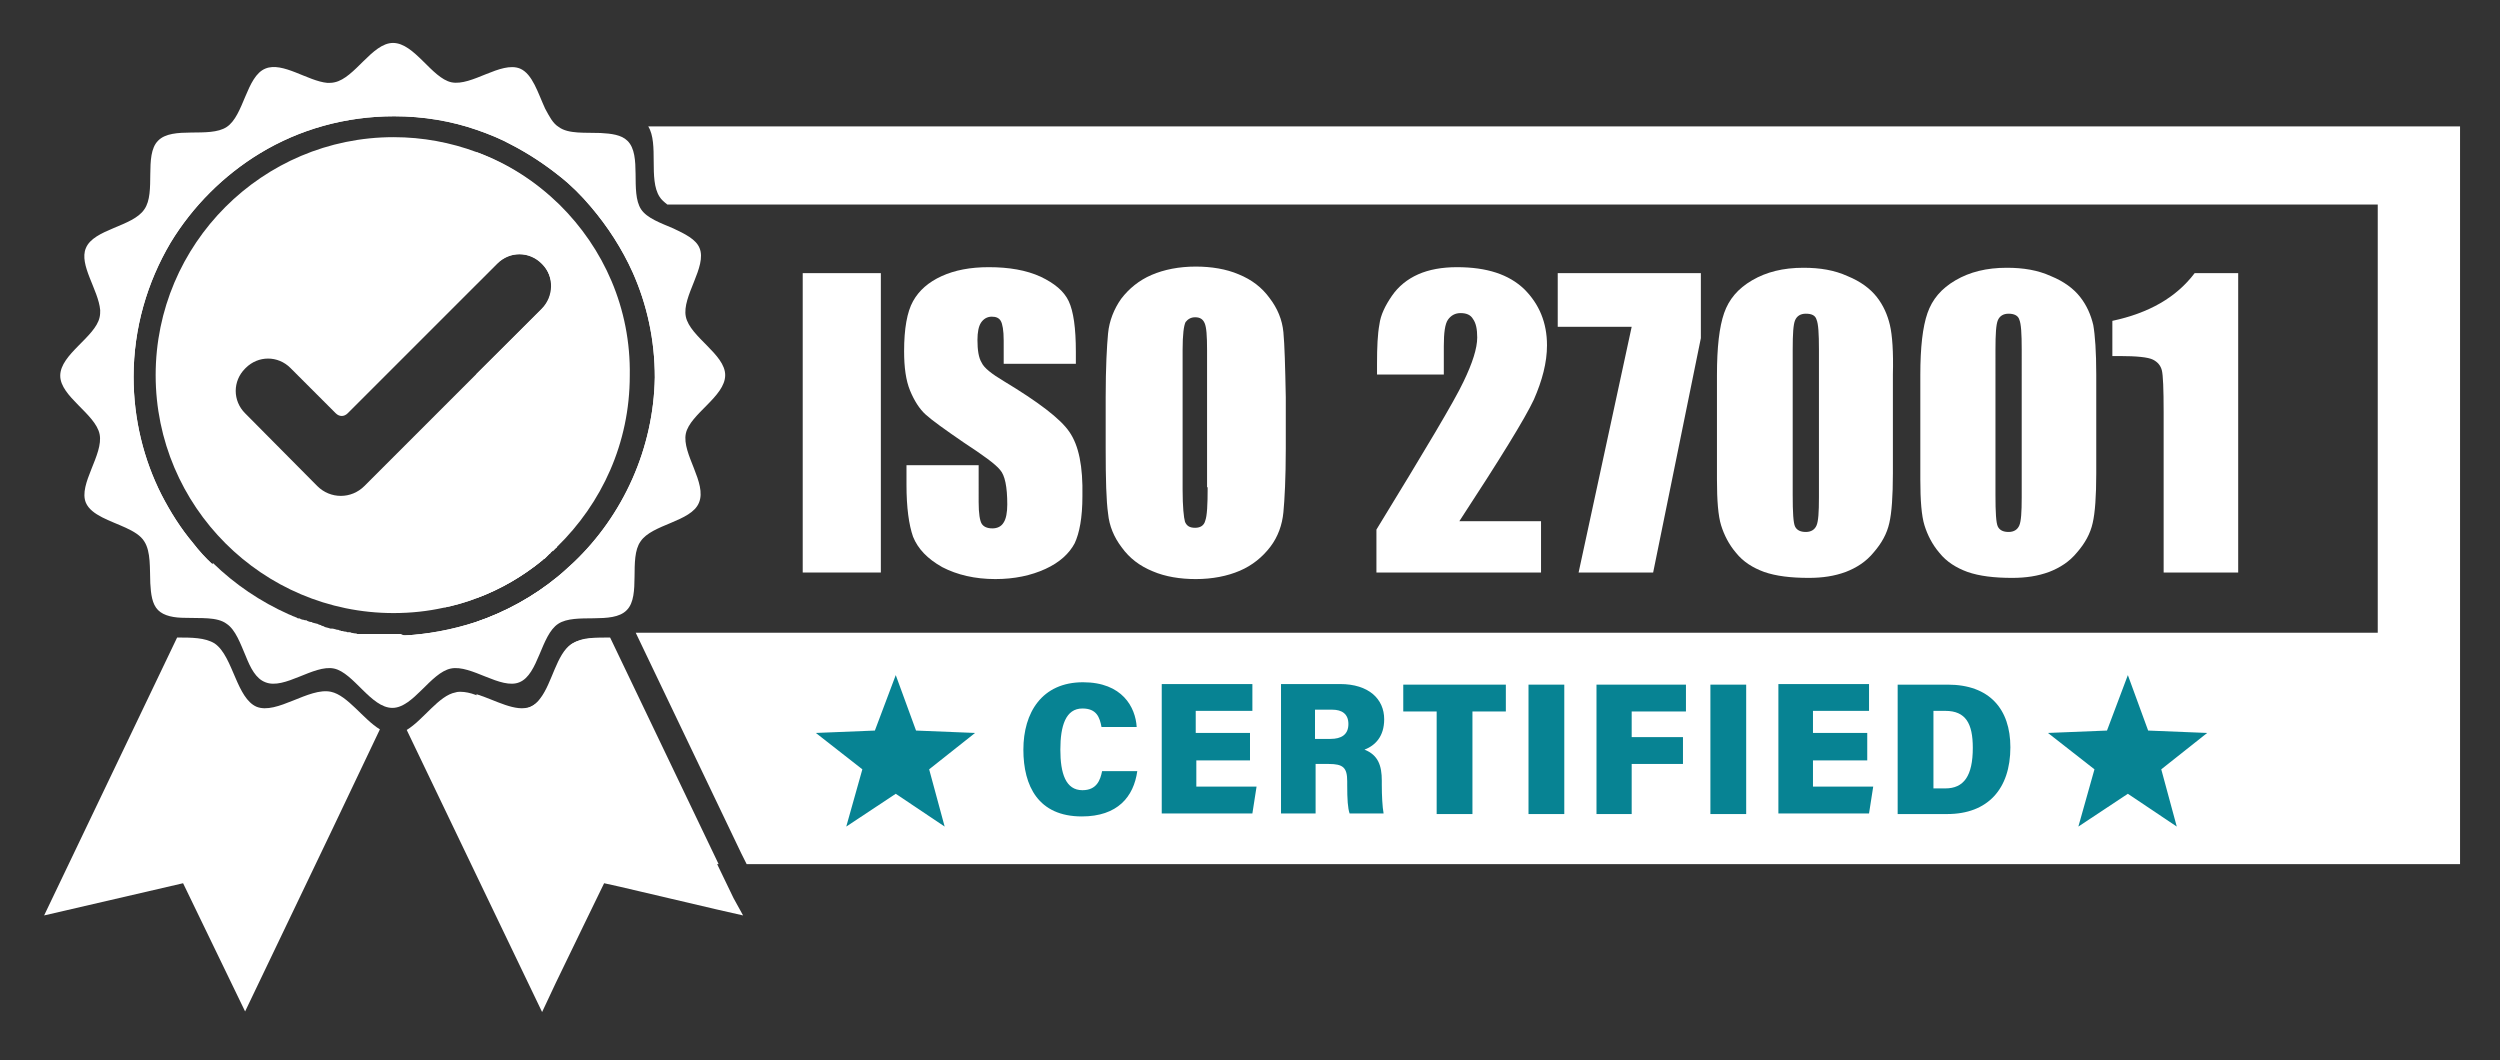 <?xml version="1.0" encoding="utf-8"?>
<!-- Generator: Adobe Illustrator 25.2.0, SVG Export Plug-In . SVG Version: 6.00 Build 0)  -->
<svg version="1.1" id="Layer_1" xmlns="http://www.w3.org/2000/svg" xmlns:xlink="http://www.w3.org/1999/xlink" x="0px" y="0px"
	 viewBox="0 0 419.2 177.8" style="enable-background:new 0 0 419.2 177.8;" xml:space="preserve">
<rect x="0" y="0" width="419.2" height="177.8" fill="#333333" stroke="none"/>
<style type="text/css">
	.st0{display:none;fill:#078393;}
	.st1{fill:#FFFFFF;}
	.st2{fill:#078393;}
</style>
<rect x="-108.2" y="0" class="st0" width="9544.4" height="3274"/>
<path class="st1" d="M95.9,26.7c-2.5-2.1-5.3-3.9-8.2-5.5h-7.8v0.3c2,0.7,4,1.5,5.8,2.5c2.9,1.5,5.6,3.3,8.1,5.3
	c1.9,1.5,3.6,3.2,5.2,5.1h4.3C101.1,31.5,98.6,29,95.9,26.7z M79.9,104.3v3.5c5-1.5,9.6-3.9,13.7-6.9v-4.2
	C89.5,100,84.9,102.6,79.9,104.3z M79.9,25.5v22.1l3.4-3.4c2.1-2.1,5.4-2.1,7.5,0l0.1,0.1c2.1,2.1,2.1,5.4,0,7.5L79.9,62.7v37.6
	c4.1-1.5,7.8-3.7,11.1-6.4c0.1-0.1,0.2-0.2,0.3-0.2c0.1-0.1,0.2-0.2,0.3-0.3c0.1-0.1,0.2-0.2,0.3-0.3c0,0,0.1-0.1,0.1-0.1
	c0,0,0,0,0,0c0,0,0,0,0.1-0.1c0.1-0.1,0.2-0.1,0.2-0.2c0.1-0.1,0.1-0.1,0.2-0.2c0,0,0,0,0,0c0.1-0.1,0.2-0.2,0.3-0.2c0,0,0,0,0,0
	c0,0,0,0,0,0c0,0,0,0,0,0c0.1-0.1,0.2-0.2,0.2-0.2c0.1-0.1,0.1-0.1,0.2-0.2c0.1-0.1,0.2-0.1,0.2-0.2V34.3h0.2
	C89.8,30.5,85.1,27.5,79.9,25.5z M108.7,21.2c1.8,2.9,0,8.9,1.9,11.8c0.3,0.5,0.8,0.9,1.3,1.3h286.8v71.8H106.6l17.7,37l0.9,1.8
	h287.3V21.2H108.7z M102.4,107.1l-0.1-0.2c-1.2,0-2.3,0-3.4,0.1c-1.1,0.1-2.1,0.4-2.9,0.9c-2.4,1.6-3.2,6.4-5.2,9.1
	c-0.5,0.7-1.1,1.2-1.8,1.5c-2.5,1-5.9-1.1-9.1-2.1v28.5h40.6L102.4,107.1z M95.9,26.7c-2.5-2.1-5.3-3.9-8.2-5.5h-7.8v0.3
	c2,0.7,4,1.5,5.8,2.5c2.9,1.5,5.6,3.3,8.1,5.3c1.9,1.5,3.6,3.2,5.2,5.1h4.3C101.1,31.5,98.6,29,95.9,26.7z M79.9,104.3v3.8
	c5-1.5,9.6-3.9,13.7-6.9v-4.5C89.5,100,84.9,102.6,79.9,104.3z M79.9,25.5v22.1l3.4-3.4c2.1-2.1,5.4-2.1,7.5,0l0.1,0.1
	c2.1,2.1,2.1,5.4,0,7.5L79.9,62.7v37.6c4.1-1.5,7.8-3.7,11.1-6.4c0.1-0.1,0.2-0.2,0.3-0.2c0.1-0.1,0.2-0.2,0.3-0.3
	c0.1-0.1,0.2-0.2,0.3-0.3c0,0,0.1-0.1,0.1-0.1c0,0,0,0,0,0c0,0,0,0,0.1-0.1c0.1-0.1,0.2-0.1,0.2-0.2c0.1-0.1,0.1-0.1,0.2-0.2
	c0,0,0,0,0,0c0.1-0.1,0.2-0.2,0.3-0.2c0,0,0,0,0,0c0,0,0,0,0,0c0,0,0,0,0,0c0.1-0.1,0.2-0.2,0.2-0.2c0.1-0.1,0.1-0.1,0.2-0.2
	c0.1-0.1,0.2-0.1,0.2-0.2V34.3h0.2C89.8,30.5,85.1,27.5,79.9,25.5z M92.6,92.5c0.1-0.1,0.2-0.2,0.3-0.2
	C92.8,92.4,92.7,92.4,92.6,92.5z"/>
<g>
	<polygon class="st1" points="142.7,138.6 150.9,133.1 159.2,138.6 156.5,129 164.3,122.9 154.4,122.5 150.9,113.2 147.5,122.5 
		137.6,122.9 145.3,129 	"/>
</g>
<g>
	<polygon class="st2" points="141.9,138.6 150.2,133.1 158.4,138.6 155.8,129 163.5,122.9 153.6,122.5 150.2,113.2 146.7,122.5 
		136.8,122.9 144.6,129 	"/>
</g>
<g>
	<polygon class="st2" points="348.5,138.6 356.8,133.1 365,138.6 362.4,129 370.1,122.9 360.2,122.5 356.8,113.2 353.3,122.5 
		343.4,122.9 351.2,129 	"/>
</g>
<g>
	<path class="st1" d="M134.6,45.8V96h13.1V45.8H134.6z"/>
	<path class="st1" d="M179.3,72.4c-1.5-2.2-5.2-5-11-8.5c-2-1.2-3.3-2.2-3.7-3.1c-0.5-0.8-0.7-2.1-0.7-3.8c0-1.3,0.2-2.3,0.6-2.9
		c0.4-0.6,1-1,1.8-1c0.7,0,1.2,0.2,1.5,0.7c0.3,0.5,0.5,1.6,0.5,3.3V61h12.1v-2c0-4-0.4-6.8-1.2-8.5c-0.8-1.7-2.4-3-4.7-4.1
		c-2.4-1.1-5.3-1.6-8.7-1.6c-3.1,0-5.7,0.5-7.9,1.5c-2.2,1-3.8,2.4-4.8,4.2c-1,1.8-1.5,4.6-1.5,8.4c0,2.7,0.3,4.9,1,6.6
		c0.7,1.7,1.6,3.1,2.6,4c1.1,1,3.2,2.5,6.4,4.7c3.2,2.1,5.3,3.6,6.1,4.6c0.8,0.9,1.2,2.8,1.2,5.8c0,1.3-0.2,2.4-0.6,3
		c-0.4,0.7-1.1,1-1.9,1c-0.9,0-1.5-0.3-1.8-0.8c-0.3-0.5-0.5-1.7-0.5-3.6V78h-12.1v3.3c0,3.8,0.4,6.7,1.1,8.7c0.8,2,2.4,3.7,4.9,5.1
		c2.5,1.3,5.5,2,8.9,2c3.2,0,6-0.6,8.4-1.7c2.4-1.1,4-2.6,4.9-4.3c0.8-1.7,1.3-4.3,1.3-7.9C181.6,78.2,180.9,74.7,179.3,72.4z"/>
	<path class="st1" d="M215.2,55.7c-0.2-2.1-1-4-2.3-5.7c-1.3-1.8-3-3.1-5.2-4c-2.1-0.9-4.6-1.3-7.2-1.3c-2.8,0-5.3,0.5-7.4,1.4
		c-2.1,0.9-3.8,2.3-5.1,4c-1.2,1.7-2,3.7-2.2,5.8c-0.2,2.1-0.4,5.7-0.4,10.7v8.6c0,5.2,0.1,8.8,0.4,10.9c0.2,2.1,1,4,2.3,5.7
		c1.3,1.8,3,3.1,5.2,4c2.1,0.9,4.6,1.3,7.2,1.3c2.8,0,5.3-0.5,7.4-1.4c2.1-0.9,3.8-2.3,5.1-4c1.3-1.7,2-3.7,2.2-5.8
		c0.2-2.1,0.4-5.7,0.4-10.7v-8.6C215.5,61.4,215.4,57.8,215.2,55.7z M202.5,81.7c0,3-0.1,4.8-0.4,5.6c-0.2,0.8-0.8,1.2-1.7,1.2
		c-0.9,0-1.4-0.3-1.7-1c-0.2-0.7-0.4-2.5-0.4-5.4V58.7c0-2.6,0.2-4.1,0.5-4.7c0.4-0.5,0.9-0.8,1.6-0.8c0.8,0,1.3,0.3,1.6,1
		c0.3,0.7,0.4,2.1,0.4,4.5V81.7z"/>
	<path class="st1" d="M257.2,67c1.4-3.2,2.2-6.2,2.2-9.1c0-3.8-1.3-6.9-3.8-9.4c-2.6-2.5-6.3-3.7-11.3-3.7c-2.5,0-4.7,0.4-6.5,1.2
		c-1.8,0.8-3.3,2-4.4,3.6c-1.1,1.6-1.9,3.2-2.1,4.8c-0.3,1.6-0.4,3.8-0.4,6.6v1.8h11.2v-4.8c0-2.2,0.2-3.7,0.7-4.4
		c0.5-0.7,1.2-1.1,2.1-1.1c1,0,1.7,0.3,2.1,1c0.5,0.7,0.7,1.7,0.7,3.1c0,1.8-0.8,4.3-2.3,7.4c-1.5,3.2-6.4,11.4-14.6,24.8l0,7.2
		h27.6v-8.6h-13.7C251.5,77,255.7,70.2,257.2,67z"/>
	<path class="st1" d="M261.2,45.8v9h12.4L264.7,96h12.5l8-39.3V45.8H261.2z"/>
	<path class="st1" d="M316.9,54.5c-0.4-1.7-1.1-3.3-2.2-4.7c-1.1-1.4-2.7-2.6-4.9-3.5c-2.2-1-4.6-1.4-7.4-1.4
		c-3.4,0-6.2,0.7-8.6,2.1c-2.4,1.4-3.9,3.2-4.7,5.5c-0.8,2.3-1.2,5.7-1.2,10.4v17.5c0,3.5,0.2,6.1,0.7,7.7c0.5,1.6,1.3,3.2,2.5,4.6
		c1.2,1.5,2.8,2.5,4.7,3.2c2,0.7,4.5,1,7.5,1c2.3,0,4.3-0.3,6.2-1c1.8-0.7,3.4-1.7,4.7-3.3c1.3-1.5,2.2-3.1,2.6-4.9
		c0.4-1.7,0.6-4.5,0.6-8.3V62.8C317.5,59,317.3,56.2,316.9,54.5z M305,83.4c0,2.5-0.1,4-0.4,4.7c-0.3,0.7-0.9,1.1-1.8,1.1
		c-0.9,0-1.5-0.3-1.8-0.9c-0.3-0.6-0.4-2.4-0.4-5.3V58.6c0-2.6,0.1-4.2,0.4-4.9c0.3-0.7,0.9-1.1,1.8-1.1c1,0,1.6,0.3,1.8,1
		c0.3,0.7,0.4,2.3,0.4,5V83.4z"/>
	<path class="st1" d="M351,54.5c-0.4-1.7-1.1-3.3-2.2-4.7c-1.1-1.4-2.7-2.6-4.9-3.5c-2.2-1-4.6-1.4-7.4-1.4c-3.4,0-6.2,0.7-8.6,2.1
		c-2.4,1.4-3.9,3.2-4.7,5.5c-0.8,2.3-1.2,5.7-1.2,10.4v17.5c0,3.5,0.2,6.1,0.7,7.7c0.5,1.6,1.3,3.2,2.5,4.6c1.2,1.5,2.8,2.5,4.7,3.2
		c2,0.7,4.5,1,7.5,1c2.3,0,4.3-0.3,6.2-1c1.8-0.7,3.4-1.7,4.7-3.3c1.3-1.5,2.2-3.1,2.6-4.9c0.4-1.7,0.6-4.5,0.6-8.3V62.8
		C351.5,59,351.3,56.2,351,54.5z M339,83.4c0,2.5-0.1,4-0.4,4.7c-0.3,0.7-0.9,1.1-1.8,1.1c-0.9,0-1.5-0.3-1.8-0.9
		c-0.3-0.6-0.4-2.4-0.4-5.3V58.6c0-2.6,0.1-4.2,0.4-4.9c0.3-0.7,0.9-1.1,1.8-1.1c0.9,0,1.6,0.3,1.8,1c0.3,0.7,0.4,2.3,0.4,5V83.4z"
		/>
	<path class="st1" d="M368,45.8c-3.1,4.1-7.7,6.7-13.8,8v5.9h1.2c2.9,0,4.8,0.2,5.6,0.6c0.8,0.4,1.3,1,1.5,1.8
		c0.2,0.8,0.3,3.1,0.3,7V96h12.5V45.8H368z"/>
</g>
<g>
	<path class="st2" d="M190.7,129.3c-0.6,4.3-3.3,7.6-9.3,7.6c-7.3,0-9.8-5.1-9.8-11.2c0-6.2,3.1-11.3,10-11.3c6.6,0,8.8,4.2,9,7.5
		h-5.9c-0.3-1.6-0.8-3.1-3.2-3.1c-2.8,0-3.7,2.9-3.7,6.9c0,4,0.9,6.8,3.7,6.8c2.4,0,3-1.7,3.3-3.2H190.7z"/>
	<path class="st2" d="M209.7,127.5h-9.1v4.4h10.1l-0.7,4.5h-15.2v-21.7h15.2v4.5h-9.5v3.7h9.1V127.5z"/>
	<path class="st2" d="M220.6,128.1v8.3h-5.8v-21.7h9.9c4.8,0,7.4,2.5,7.4,5.9c0,2.9-1.5,4.4-3.3,5.1c2.3,0.9,2.9,2.7,2.9,5.2v0.7
		c0,1.8,0.1,3.7,0.3,4.8h-5.7c-0.3-0.9-0.4-2.3-0.4-4.8v-0.6c0-2.3-0.7-2.9-3.1-2.9H220.6z M220.6,123.9h2.5c1.8,0,3-0.7,3-2.5
		c0-1.7-1.1-2.4-2.7-2.4h-2.9V123.9z"/>
	<path class="st2" d="M240.9,119.3h-5.6v-4.5h17.2v4.5h-5.6v17.2h-6V119.3z"/>
	<path class="st2" d="M262.3,114.8v21.7h-6v-21.7H262.3z"/>
	<path class="st2" d="M267.7,114.8h15v4.5h-9.1v4.3h8.6v4.5h-8.6v8.4h-5.9V114.8z"/>
	<path class="st2" d="M292.8,114.8v21.7h-6v-21.7H292.8z"/>
	<path class="st2" d="M313.1,127.5H304v4.4h10.1l-0.7,4.5h-15.2v-21.7h15.2v4.5H304v3.7h9.1V127.5z"/>
	<path class="st2" d="M318.2,114.8h8.4c7,0,10.5,4.1,10.5,10.5c0,7-3.8,11.2-10.6,11.2h-8.3V114.8z M324.2,132.2h2
		c3.1,0,4.6-2.1,4.6-6.8c0-4.1-1.2-6.2-4.6-6.2h-2V132.2z"/>
</g>
<path class="st1" d="M70.4,108.1l-0.9,2c-1.2,0.1-2.3,0.1-3.5,0.1c-1.2,0-2.4,0-3.5-0.1c-5.5-0.4-10.7-1.7-15.5-3.9
	c-4.8-2.1-9.1-5-12.9-8.4l-2.8,5.8l-1.6,3.3c2.4,0,4.7,0,6.3,1c1.6,1.1,2.5,3.5,3.5,5.8c0.9,2.1,1.9,4.1,3.5,4.8
	c3.4,1.4,8.8-3.3,12.5-2.5c2.8,0.6,5.4,4.6,8.2,6.3l-7.9,16.6l-14.7,30.7l0,0l-10.4-21.5l-23.3,5.4v0h0l22.3-46.6l1.6-3.3l2.8-5.8
	l1.1-2.3l0.5-1.1c3.7,3.6,8,6.5,12.7,8.6c0.2,0.1,0.3,0.1,0.5,0.2c0.1,0.1,0.3,0.1,0.4,0.2c0,0,0,0,0,0c0,0,0.1,0,0.1,0
	c0.1,0.1,0.3,0.1,0.4,0.2c0.1,0.1,0.3,0.1,0.4,0.1c0.1,0,0.1,0,0.2,0.1c0.1,0,0.2,0.1,0.3,0.1c0,0,0,0,0.1,0c0.1,0,0.2,0.1,0.4,0.1
	c0,0,0.1,0,0.1,0c0.1,0,0.1,0,0.2,0.1c0.2,0.1,0.5,0.2,0.7,0.2c0.1,0,0.1,0,0.2,0.1c0.1,0,0.3,0.1,0.4,0.1c0.1,0,0.3,0.1,0.4,0.1
	c0,0,0,0,0,0c0.1,0,0.2,0.1,0.2,0.1c0.1,0,0.2,0.1,0.3,0.1c0.1,0,0.1,0,0.2,0.1c0,0,0,0,0,0c0.1,0,0.2,0.1,0.3,0.1
	c0.1,0,0.1,0,0.2,0.1c0,0,0,0,0,0c0.2,0.1,0.4,0.1,0.7,0.2c0.1,0,0.2,0.1,0.3,0.1c0,0,0.1,0,0.1,0c0.1,0,0.1,0,0.2,0
	c0.2,0,0.4,0.1,0.5,0.1c0.1,0,0.2,0.1,0.4,0.1c0,0,0,0,0,0c0.1,0,0.2,0,0.3,0.1c0.1,0,0.2,0,0.3,0.1c0.1,0,0.1,0,0.2,0
	c0.1,0,0.3,0.1,0.4,0.1c0.1,0,0.3,0,0.4,0.1c0,0,0,0,0,0c0,0,0,0,0.1,0c0.1,0,0.1,0,0.2,0c0.1,0,0.3,0,0.4,0.1
	c0.2,0,0.4,0.1,0.6,0.1c0.1,0,0.3,0,0.4,0.1c0,0,0.1,0,0.1,0c0.1,0,0.1,0,0.2,0c0.1,0,0.1,0,0.2,0c0,0,0,0,0.1,0c0,0,0.1,0,0.1,0
	c0.1,0,0.2,0,0.3,0l0.1,0c0,0,0,0,0,0c0.1,0,0.2,0,0.3,0c0.1,0,0.2,0,0.2,0c0.2,0,0.3,0,0.5,0c0.1,0,0.2,0,0.3,0c0,0,0.1,0,0.1,0
	c0.1,0,0.1,0,0.2,0c0,0,0.1,0,0.1,0c0,0,0,0,0,0c0.1,0,0.2,0,0.2,0c0.1,0,0.1,0,0.2,0c0,0,0,0,0.1,0c0.1,0,0.3,0,0.4,0
	c0.1,0,0.2,0,0.2,0c0.1,0,0.1,0,0.2,0c0,0,0,0,0,0c0.1,0,0.1,0,0.2,0c0.1,0,0.1,0,0.2,0c0.1,0,0.1,0,0.2,0c0.1,0,0.2,0,0.2,0
	c0.1,0,0.1,0,0.2,0c0.1,0,0.2,0,0.3,0c0.1,0,0.2,0,0.3,0c0.1,0,0.2,0,0.3,0c0.4,0,0.9,0,1.3,0l2.1,1c0,0,0,0,0,0h0L70.4,108.1z"/>
<path class="st1" d="M79.9,100.3c-1.8,0.7-3.6,1.2-5.5,1.6l5.5-2.6L91,93.9C87.7,96.6,83.9,98.8,79.9,100.3z"/>
<path class="st1" d="M97.9,97.7c-1.4,1.3-2.8,2.4-4.3,3.5c-4.1,3-8.7,5.3-13.7,6.9c-3.3,1-6.8,1.7-10.4,2c-1.2,0.1-2.3,0.1-3.5,0.1
	c-1.2,0-2.4,0-3.5-0.1l-0.9-2l1-0.5c0,0,0,0,0,0s0,0,0,0l2.1-1c0.1,0,0.2,0,0.2,0c0.1,0,0.1,0,0.2,0c0.1,0,0.2,0,0.3,0
	c0.1,0,0.2,0,0.3,0c0.1,0,0.2,0,0.3,0c0.4,0,0.9,0,1.3,0c4.4-0.1,8.6-0.9,12.6-2.3c5-1.7,9.7-4.3,13.7-7.6c0.9-0.8,1.8-1.5,2.7-2.4
	l0.5,1.1v0L97.9,97.7z"/>
<path class="st1" d="M124.6,153.5l-4.4-1l-16.2-3.8l-2.7-0.6v0l-3.5,7.2l-4.6,9.5l-2.3,4.9l-9.7-20.2l-13-27.1
	c2.8-1.7,5.4-5.8,8.2-6.3c0.3-0.1,0.6-0.1,0.8-0.1c0.8,0,1.7,0.2,2.5,0.5c3.1,1,6.6,3.2,9.1,2.1c0.7-0.3,1.3-0.8,1.8-1.5
	c2-2.6,2.7-7.4,5.2-9.1c0.8-0.5,1.8-0.8,2.9-0.9c1.1-0.1,2.3-0.1,3.4-0.1l0.1,0.2l18.1,37.8l2.7,5.6L124.6,153.5z"/>
<path class="st1" d="M100.5,34.3c-4.8-5.7-10.9-10.3-18-13.1c-5.1-2-10.7-3.2-16.5-3.2c-24.7,0-44.8,20.1-44.8,44.8
	c0,12.8,5.4,24.3,14,32.5c7.2,6.9,16.8,11.4,27.4,12.2c0,0,0,0,0,0c1.1,0.1,2.3,0.1,3.5,0.1c1.2,0,2.3,0,3.5-0.1c0,0,0,0,0,0h0
	c3.6-0.3,7.1-1,10.5-2.1c5-1.6,9.6-4.1,13.7-7.3c1.1-0.9,2.2-1.8,3.2-2.8v0c8.6-8.2,14-19.7,14-32.5C110.7,52,106.9,42.1,100.5,34.3
	z M96.2,94.3c-0.9,0.8-1.7,1.6-2.7,2.4c-4,3.3-8.7,5.9-13.7,7.6c-4,1.3-8.2,2.1-12.6,2.3c-0.4,0-0.9,0-1.3,0c-0.1,0-0.2,0-0.3,0
	c-0.1,0-0.2,0-0.3,0c-0.1,0-0.2,0-0.3,0c-0.1,0-0.1,0-0.2,0c-0.1,0-0.2,0-0.2,0c-0.1,0-0.1,0-0.2,0c-0.1,0-0.1,0-0.2,0
	c-0.1,0-0.1,0-0.2,0c0,0,0,0,0,0c-0.1,0-0.1,0-0.2,0c-0.1,0-0.2,0-0.2,0c-0.1,0-0.3,0-0.4,0c0,0,0,0-0.1,0c-0.1,0-0.1,0-0.2,0
	c-0.1,0-0.2,0-0.2,0c0,0,0,0,0,0c0,0-0.1,0-0.1,0c-0.1,0-0.1,0-0.2,0c0,0-0.1,0-0.1,0c-0.1,0-0.2,0-0.3,0c-0.2,0-0.3,0-0.5,0
	c-0.1,0-0.2,0-0.2,0c-0.1,0-0.2,0-0.3,0c0,0,0,0,0,0l-0.1,0c-0.1,0-0.2,0-0.3,0c0,0-0.1,0-0.1,0c0,0,0,0-0.1,0c-0.1,0-0.1,0-0.2,0
	c-0.1,0-0.1,0-0.2,0c0,0-0.1,0-0.1,0c-0.1,0-0.3,0-0.4-0.1c-0.2,0-0.4-0.1-0.6-0.1c-0.1,0-0.3,0-0.4-0.1c-0.1,0-0.1,0-0.2,0
	c0,0,0,0-0.1,0c0,0,0,0,0,0c-0.1,0-0.3,0-0.4-0.1c-0.1,0-0.3-0.1-0.4-0.1c-0.1,0-0.1,0-0.2,0c-0.1,0-0.2,0-0.3-0.1
	c-0.1,0-0.2,0-0.3-0.1c0,0,0,0,0,0c-0.1,0-0.2-0.1-0.4-0.1c-0.2,0-0.4-0.1-0.5-0.1c-0.1,0-0.1,0-0.2,0c0,0-0.1,0-0.1,0
	c-0.1,0-0.2-0.1-0.3-0.1c-0.2-0.1-0.4-0.1-0.7-0.2c0,0,0,0,0,0c-0.1,0-0.1,0-0.2-0.1c-0.1,0-0.2-0.1-0.3-0.1c0,0,0,0,0,0
	c-0.1,0-0.1,0-0.2-0.1c-0.1,0-0.2-0.1-0.3-0.1c-0.1,0-0.2-0.1-0.2-0.1c0,0,0,0,0,0c-0.1,0-0.3-0.1-0.4-0.1c-0.1,0-0.3-0.1-0.4-0.1
	c-0.1,0-0.1,0-0.2-0.1c-0.2-0.1-0.5-0.2-0.7-0.2c-0.1,0-0.1,0-0.2-0.1c0,0-0.1,0-0.1,0c-0.1,0-0.2-0.1-0.4-0.1c0,0,0,0-0.1,0
	c-0.1,0-0.2-0.1-0.3-0.1c-0.1,0-0.1,0-0.2-0.1c-0.1,0-0.3-0.1-0.4-0.1c-0.1-0.1-0.3-0.1-0.4-0.2c0,0-0.1,0-0.1,0c0,0,0,0,0,0
	c-0.1-0.1-0.3-0.1-0.4-0.2c-0.2-0.1-0.3-0.1-0.5-0.2c-4.7-2.1-9-5-12.7-8.6c-1.2-1.1-2.3-2.3-3.3-3.6c-2.1-2.5-3.8-5.2-5.3-8.1
	c-3-5.9-4.7-12.7-4.7-19.8c0-8.2,2.3-15.9,6.2-22.5c3.7-6.1,8.9-11.3,15-15c6.6-4,14.3-6.2,22.5-6.2c4.9,0,9.6,0.8,13.9,2.3
	c2,0.7,4,1.5,5.8,2.5c2.9,1.5,5.6,3.3,8.1,5.3c1.9,1.5,3.6,3.2,5.2,5.1c2.8,3.3,5.2,7,7,11c2.4,5.4,3.7,11.3,3.7,17.6
	C109.6,75.2,104.5,86.4,96.2,94.3z"/>
<path class="st1" d="M93.8,34.3c-3.9-3.8-8.6-6.9-13.9-8.8c-4.3-1.6-9-2.5-13.9-2.5c-22,0-39.9,17.9-39.9,39.9
	c0,22,17.9,39.9,39.9,39.9c2.9,0,5.7-0.3,8.4-0.9c0,0,0,0,0,0c1.9-0.4,3.7-0.9,5.5-1.6c4.1-1.5,7.8-3.7,11.1-6.4
	c0.1-0.1,0.2-0.2,0.3-0.2c0.1-0.1,0.2-0.2,0.3-0.3c0.1-0.1,0.2-0.2,0.3-0.3c0,0,0.1-0.1,0.1-0.1c0,0,0,0,0,0c0,0,0,0,0.1-0.1
	c0.1-0.1,0.2-0.1,0.2-0.2c0.1-0.1,0.1-0.1,0.2-0.2c0,0,0,0,0,0c0.1-0.1,0.2-0.2,0.3-0.2c0,0,0,0,0,0c0,0,0,0,0,0c0,0,0,0,0,0
	c0.1-0.1,0.2-0.2,0.2-0.2c0.1-0.1,0.1-0.1,0.2-0.2c0.1-0.1,0.2-0.1,0.2-0.2c7.5-7.3,12.2-17.4,12.2-28.7
	C105.8,51.7,101.2,41.6,93.8,34.3z M90.8,51.8L79.9,62.7L61.1,81.5c-2.2,2.2-5.7,2.2-7.9,0L41.1,69.3c-2.1-2.1-2.1-5.4,0-7.5
	l0.1-0.1c2.1-2.1,5.4-2.1,7.5,0l7.6,7.6c0.6,0.6,1.4,0.6,2,0l25.1-25.1c2.1-2.1,5.4-2.1,7.5,0l0.1,0.1
	C92.9,46.4,92.9,49.7,90.8,51.8z"/>
<path class="st1" d="M115,72.7c0.7-3.3,6.6-6.2,6.6-9.8c0-3.5-5.9-6.4-6.6-9.8c-0.7-3.4,3.6-8.4,2.3-11.5c-0.6-1.5-2.5-2.4-4.4-3.3
	c-2.1-0.9-4.4-1.7-5.4-3.2c-1.9-2.9,0.2-9.1-2.3-11.5c-1-1-2.7-1.2-4.5-1.3c-2.5-0.1-5.4,0.2-7-1c-1-0.6-1.6-1.8-2.3-3.1
	c-1.2-2.6-2.1-5.8-4.2-6.7c-3.2-1.3-8.1,3-11.5,2.3c-3.3-0.7-6.2-6.6-9.8-6.6c-3.5,0-6.4,5.9-9.8,6.6c-0.4,0.1-0.8,0.1-1.2,0.1
	c-3.3-0.3-7.5-3.6-10.4-2.4c-3.2,1.3-3.6,7.9-6.5,9.8c-2.9,1.9-9.1-0.2-11.5,2.3c-2.4,2.4-0.3,8.7-2.3,11.5
	c-1.9,2.9-8.5,3.3-9.8,6.5c-1.2,2.8,2.1,7,2.4,10.4c0,0.4,0,0.8-0.1,1.2c-0.7,3.3-6.6,6.2-6.6,9.8c0,3.5,5.9,6.4,6.6,9.8
	c0.7,3.4-3.6,8.4-2.3,11.5c0.9,2.1,4.1,3,6.7,4.2c1.3,0.6,2.5,1.3,3.1,2.3c1.1,1.7,0.9,4.5,1,7c0.1,1.8,0.3,3.5,1.3,4.5
	c1,1,2.7,1.3,4.6,1.3c0,0,0,0,0,0c2.5,0.1,5.3-0.2,6.9,1c1.5,1,2.3,3.3,3.2,5.4c0.8,2,1.7,3.8,3.3,4.4c3.2,1.3,8.1-3,11.5-2.3
	c3.3,0.7,6.2,6.6,9.8,6.6c3.5,0,6.4-5.9,9.8-6.6c3.4-0.7,8.4,3.6,11.5,2.3c3.2-1.3,3.6-7.9,6.5-9.8c2.9-1.9,9.1,0.2,11.5-2.3
	c2.4-2.4,0.3-8.7,2.3-11.5c1.9-2.9,8.5-3.3,9.8-6.5C118.6,81,114.3,76.1,115,72.7z M96.2,94.3c-0.9,0.8-1.7,1.6-2.7,2.4
	c-4,3.3-8.7,5.9-13.7,7.6c-4,1.3-8.2,2.1-12.6,2.3c-0.4,0-0.9,0-1.3,0c-0.1,0-0.2,0-0.3,0c-0.1,0-0.2,0-0.3,0c-0.1,0-0.2,0-0.3,0
	c-0.1,0-0.1,0-0.2,0c-0.1,0-0.2,0-0.2,0c-0.1,0-0.1,0-0.2,0c-0.1,0-0.1,0-0.2,0c-0.1,0-0.1,0-0.2,0c0,0,0,0,0,0c-0.1,0-0.1,0-0.2,0
	c-0.1,0-0.2,0-0.2,0c-0.1,0-0.3,0-0.4,0c0,0,0,0-0.1,0c-0.1,0-0.1,0-0.2,0c-0.1,0-0.2,0-0.2,0c0,0,0,0,0,0c0,0-0.1,0-0.1,0
	c-0.1,0-0.1,0-0.2,0c0,0-0.1,0-0.1,0c-0.1,0-0.2,0-0.3,0c-0.2,0-0.3,0-0.5,0c-0.1,0-0.2,0-0.2,0c-0.1,0-0.2,0-0.3,0c0,0,0,0,0,0
	l-0.1,0c-0.1,0-0.2,0-0.3,0c0,0-0.1,0-0.1,0c0,0,0,0-0.1,0c-0.1,0-0.1,0-0.2,0c-0.1,0-0.1,0-0.2,0c0,0-0.1,0-0.1,0
	c-0.1,0-0.3,0-0.4-0.1c-0.2,0-0.4-0.1-0.6-0.1c-0.1,0-0.3,0-0.4-0.1c-0.1,0-0.1,0-0.2,0c0,0,0,0-0.1,0c0,0,0,0,0,0
	c-0.1,0-0.3,0-0.4-0.1c-0.1,0-0.3-0.1-0.4-0.1c-0.1,0-0.1,0-0.2,0c-0.1,0-0.2,0-0.3-0.1c-0.1,0-0.2,0-0.3-0.1c0,0,0,0,0,0
	c-0.1,0-0.2-0.1-0.4-0.1c-0.2,0-0.4-0.1-0.5-0.1c-0.1,0-0.1,0-0.2,0c0,0-0.1,0-0.1,0c-0.1,0-0.2-0.1-0.3-0.1
	c-0.2-0.1-0.4-0.1-0.7-0.2c0,0,0,0,0,0c-0.1,0-0.1,0-0.2-0.1c-0.1,0-0.2-0.1-0.3-0.1c0,0,0,0,0,0c-0.1,0-0.1,0-0.2-0.1
	c-0.1,0-0.2-0.1-0.3-0.1c-0.1,0-0.2-0.1-0.2-0.1c0,0,0,0,0,0c-0.1,0-0.3-0.1-0.4-0.1c-0.1,0-0.3-0.1-0.4-0.1c-0.1,0-0.1,0-0.2-0.1
	c-0.2-0.1-0.5-0.2-0.7-0.2c-0.1,0-0.1,0-0.2-0.1c0,0-0.1,0-0.1,0c-0.1,0-0.2-0.1-0.4-0.1c0,0,0,0-0.1,0c-0.1,0-0.2-0.1-0.3-0.1
	c-0.1,0-0.1,0-0.2-0.1c-0.1,0-0.3-0.1-0.4-0.1c-0.1-0.1-0.3-0.1-0.4-0.2c0,0-0.1,0-0.1,0c0,0,0,0,0,0c-0.1-0.1-0.3-0.1-0.4-0.2
	c-0.2-0.1-0.3-0.1-0.5-0.2c-4.7-2.1-9-5-12.7-8.6c-1.2-1.1-2.3-2.3-3.3-3.6c-2.1-2.5-3.8-5.2-5.3-8.1c-3-5.9-4.7-12.7-4.7-19.8
	c0-8.2,2.3-15.9,6.2-22.5c3.7-6.1,8.9-11.3,15-15c6.6-4,14.3-6.2,22.5-6.2c4.9,0,9.6,0.8,13.9,2.3c2,0.7,4,1.5,5.8,2.5
	c2.9,1.5,5.6,3.3,8.1,5.3c1.9,1.5,3.6,3.2,5.2,5.1c2.8,3.3,5.2,7,7,11c2.4,5.4,3.7,11.3,3.7,17.6C109.6,75.2,104.5,86.4,96.2,94.3z"
	/>
</svg>
